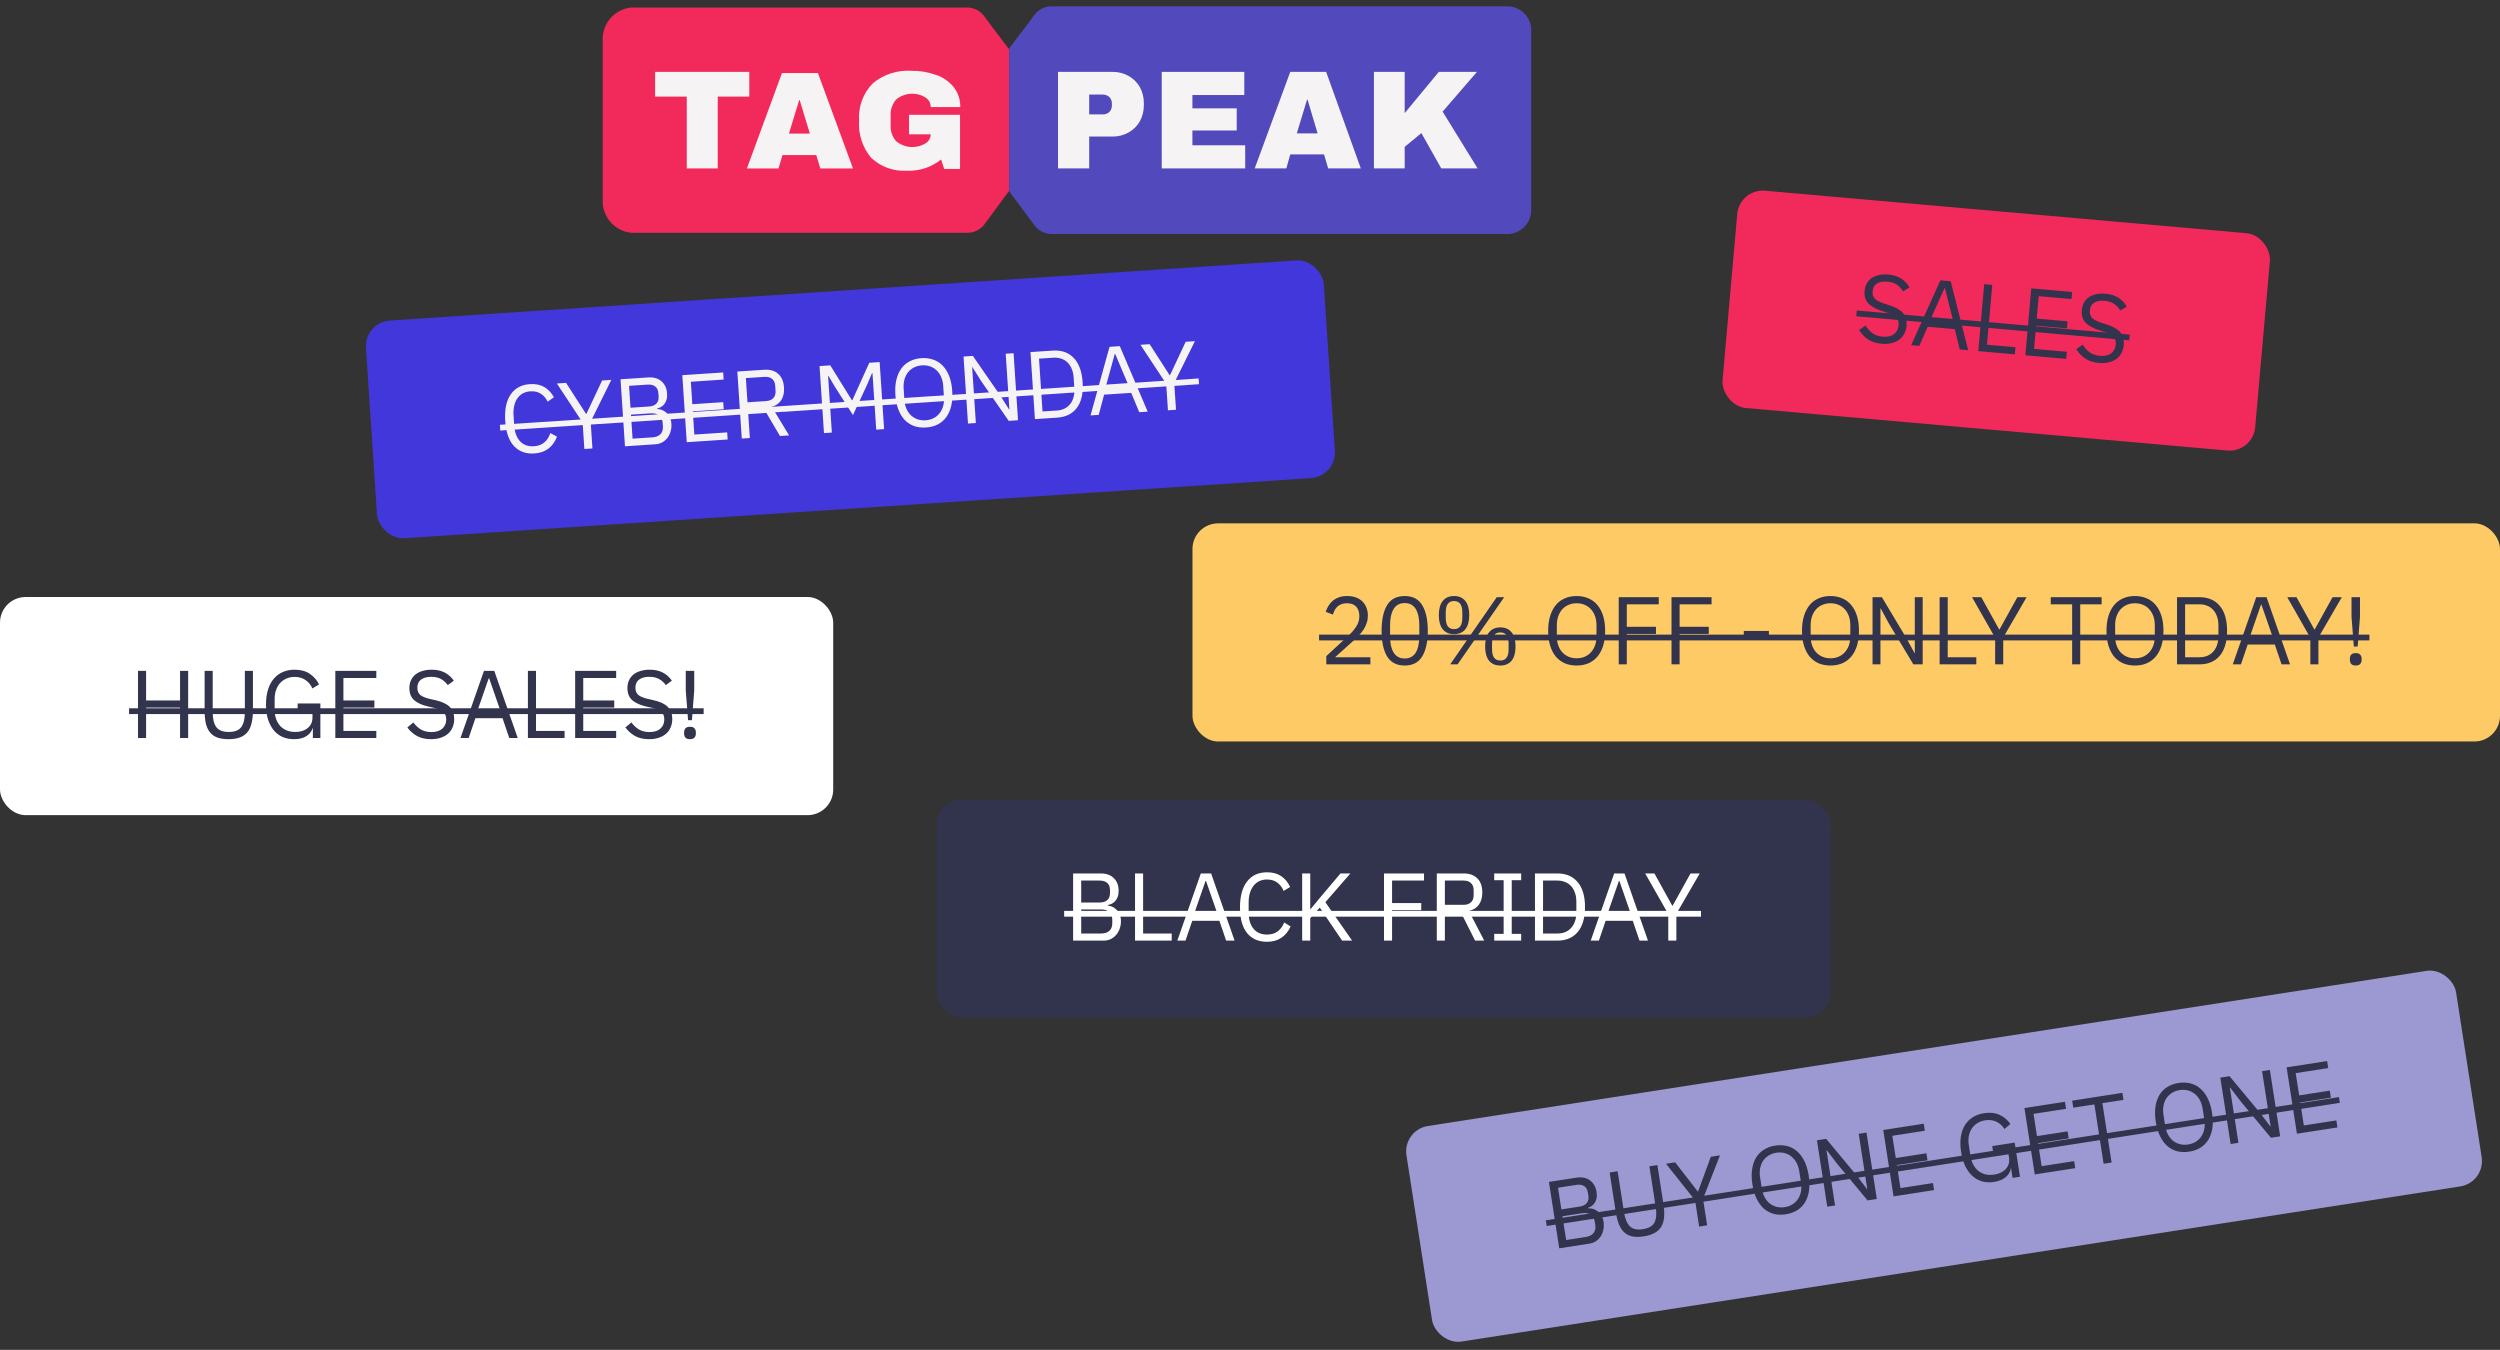 <svg width="313" height="169" viewBox="0 0 313 169" fill="none" xmlns="http://www.w3.org/2000/svg">
<rect x="0" y="0" width="313" height="169" fill="#333333" stroke="none"/>
<rect x="217.784" y="23.595" width="66.945" height="27.313" rx="3.213" transform="rotate(5.045 217.784 23.595)" fill="#F2295B"/>
<path d="M235.598 43.038C234.918 42.978 234.349 42.799 233.892 42.5C233.435 42.194 233.059 41.798 232.763 41.312L233.562 40.753C233.824 41.172 234.125 41.501 234.467 41.74C234.809 41.972 235.225 42.11 235.713 42.153C236.313 42.206 236.782 42.102 237.119 41.842C237.465 41.582 237.659 41.212 237.701 40.732C237.736 40.331 237.644 40.013 237.423 39.776C237.202 39.538 236.821 39.331 236.28 39.155L235.609 38.938C234.857 38.694 234.292 38.378 233.915 37.99C233.547 37.595 233.391 37.073 233.448 36.425C233.481 36.057 233.578 35.735 233.739 35.459C233.901 35.182 234.11 34.959 234.367 34.788C234.632 34.618 234.937 34.5 235.281 34.433C235.635 34.36 236.015 34.341 236.423 34.377C237.056 34.433 237.585 34.596 238.013 34.868C238.449 35.14 238.803 35.514 239.075 35.99L238.27 36.475C238.067 36.135 237.809 35.858 237.497 35.645C237.185 35.432 236.785 35.304 236.297 35.261C235.761 35.214 235.326 35.292 234.994 35.497C234.67 35.694 234.488 36.021 234.448 36.477C234.412 36.877 234.514 37.192 234.751 37.423C234.998 37.646 235.38 37.841 235.897 38.008L236.568 38.224C237.376 38.481 237.947 38.814 238.282 39.222C238.617 39.631 238.757 40.147 238.702 40.772C238.668 41.156 238.569 41.498 238.405 41.798C238.25 42.099 238.038 42.346 237.771 42.54C237.504 42.734 237.185 42.876 236.814 42.964C236.452 43.053 236.046 43.078 235.598 43.038ZM245.358 43.754L244.736 41.208L241.351 40.909L240.293 43.307L239.273 43.217L242.941 35.097L244.225 35.211L246.415 43.848L245.358 43.754ZM243.507 36.091L243.447 36.086L241.67 40.042L244.563 40.297L243.507 36.091ZM247.682 43.96L248.422 35.581L249.43 35.67L248.769 43.16L252.334 43.475L252.256 44.363L247.682 43.96ZM253.576 44.48L254.315 36.102L259.429 36.553L259.35 37.441L255.245 37.079L254.997 39.888L258.862 40.229L258.784 41.117L254.919 40.776L254.662 43.681L258.767 44.043L258.689 44.931L253.576 44.48ZM262.794 45.439C262.113 45.379 261.545 45.2 261.087 44.901C260.63 44.595 260.254 44.198 259.958 43.713L260.757 43.154C261.019 43.572 261.32 43.901 261.662 44.141C262.005 44.373 262.42 44.511 262.908 44.554C263.508 44.607 263.977 44.503 264.315 44.242C264.66 43.983 264.854 43.613 264.896 43.133C264.932 42.732 264.839 42.414 264.618 42.176C264.397 41.939 264.016 41.732 263.475 41.555L262.805 41.339C262.052 41.095 261.487 40.779 261.11 40.391C260.742 39.996 260.586 39.474 260.644 38.826C260.676 38.458 260.773 38.135 260.934 37.859C261.096 37.583 261.305 37.36 261.562 37.189C261.827 37.019 262.132 36.901 262.477 36.834C262.83 36.761 263.211 36.742 263.619 36.778C264.251 36.834 264.781 36.997 265.208 37.269C265.644 37.541 265.998 37.915 266.271 38.391L265.466 38.876C265.262 38.536 265.004 38.259 264.692 38.046C264.38 37.833 263.98 37.705 263.492 37.662C262.956 37.614 262.522 37.693 262.189 37.898C261.865 38.095 261.683 38.421 261.643 38.877C261.608 39.278 261.709 39.593 261.947 39.824C262.193 40.047 262.575 40.242 263.092 40.409L263.763 40.625C264.571 40.882 265.142 41.215 265.477 41.623C265.812 42.032 265.952 42.548 265.897 43.172C265.863 43.556 265.764 43.899 265.601 44.199C265.445 44.499 265.234 44.747 264.967 44.941C264.699 45.135 264.38 45.276 264.01 45.365C263.647 45.454 263.242 45.478 262.794 45.439Z" fill="#32334C"/>
<path d="M232.469 38.879L266.639 41.895L266.575 42.615L232.406 39.599L232.469 38.879Z" fill="#32334C"/>
<rect x="117.235" y="100.11" width="111.996" height="27.313" rx="3.213" fill="#32334C"/>
<path d="M134.354 109.355H137.812C138.511 109.355 139.057 109.552 139.451 109.946C139.853 110.339 140.054 110.866 140.054 111.524C140.054 111.838 140.009 112.103 139.921 112.32C139.833 112.536 139.72 112.717 139.584 112.862C139.447 112.998 139.298 113.103 139.138 113.175C138.977 113.239 138.829 113.284 138.692 113.308V113.38C138.845 113.388 139.013 113.428 139.198 113.5C139.391 113.573 139.572 113.689 139.74 113.85C139.909 114.003 140.05 114.203 140.162 114.452C140.283 114.693 140.343 114.987 140.343 115.332C140.343 115.677 140.287 115.999 140.174 116.296C140.07 116.593 139.921 116.85 139.728 117.067C139.535 117.284 139.307 117.457 139.041 117.585C138.776 117.706 138.487 117.766 138.174 117.766H134.354V109.355ZM135.366 116.874H137.861C138.294 116.874 138.636 116.766 138.885 116.549C139.134 116.324 139.258 115.999 139.258 115.573V115.163C139.258 114.738 139.134 114.416 138.885 114.199C138.636 113.974 138.294 113.862 137.861 113.862H135.366V116.874ZM135.366 112.994H137.692C138.094 112.994 138.407 112.894 138.632 112.693C138.857 112.492 138.969 112.203 138.969 111.825V111.416C138.969 111.038 138.857 110.749 138.632 110.548C138.407 110.347 138.094 110.247 137.692 110.247H135.366V112.994ZM142.106 117.766V109.355H143.118V116.874H146.697V117.766H142.106ZM153.512 117.766L152.668 115.284H149.27L148.427 117.766H147.402L150.342 109.355H151.632L154.572 117.766H153.512ZM150.993 110.295H150.933L149.511 114.392H152.415L150.993 110.295ZM158.633 117.911C157.564 117.911 156.733 117.549 156.138 116.826C155.544 116.095 155.247 115.023 155.247 113.609C155.247 112.195 155.544 111.111 156.138 110.355C156.733 109.592 157.564 109.211 158.633 109.211C159.339 109.211 159.93 109.371 160.404 109.693C160.886 110.014 161.259 110.468 161.525 111.054L160.705 111.548C160.536 111.115 160.279 110.769 159.934 110.512C159.589 110.247 159.155 110.114 158.633 110.114C158.271 110.114 157.946 110.183 157.657 110.319C157.375 110.456 157.134 110.653 156.934 110.91C156.741 111.159 156.592 111.46 156.488 111.813C156.383 112.159 156.331 112.548 156.331 112.982V114.235C156.331 115.103 156.532 115.782 156.934 116.272C157.335 116.762 157.902 117.007 158.633 117.007C159.171 117.007 159.621 116.87 159.982 116.597C160.344 116.316 160.609 115.947 160.777 115.489L161.585 115.995C161.32 116.589 160.938 117.059 160.44 117.405C159.942 117.742 159.339 117.911 158.633 117.911ZM165.237 113.633L164.044 114.958V117.766H163.032V109.355H164.044V113.826H164.08L165.285 112.368L167.828 109.355H169.069L165.936 112.958L169.286 117.766H168.033L165.237 113.633ZM173.276 117.766V109.355H178.289V110.247H174.288V113.067H177.939V113.958H174.288V117.766H173.276ZM180.898 117.766H179.886V109.355H183.236C183.975 109.355 184.55 109.56 184.959 109.97C185.377 110.38 185.586 110.97 185.586 111.741C185.586 112.36 185.441 112.87 185.152 113.271C184.871 113.665 184.453 113.926 183.899 114.055L185.827 117.766H184.682L182.863 114.151H180.898V117.766ZM183.236 113.284C183.638 113.284 183.947 113.179 184.164 112.97C184.389 112.761 184.501 112.464 184.501 112.079V111.452C184.501 111.066 184.389 110.769 184.164 110.56C183.947 110.351 183.638 110.247 183.236 110.247H180.898V113.284H183.236ZM187.076 117.766V116.923H188.257V110.199H187.076V109.355H190.45V110.199H189.269V116.923H190.45V117.766H187.076ZM192.178 109.355H194.997C195.52 109.355 195.993 109.444 196.419 109.62C196.845 109.797 197.206 110.062 197.504 110.416C197.809 110.761 198.042 111.199 198.203 111.729C198.363 112.251 198.444 112.862 198.444 113.561C198.444 114.26 198.363 114.874 198.203 115.404C198.042 115.926 197.809 116.364 197.504 116.718C197.206 117.063 196.845 117.324 196.419 117.501C195.993 117.678 195.52 117.766 194.997 117.766H192.178V109.355ZM194.997 116.874C195.343 116.874 195.66 116.818 195.949 116.706C196.238 116.585 196.488 116.413 196.696 116.188C196.905 115.963 197.066 115.69 197.178 115.368C197.299 115.039 197.359 114.665 197.359 114.248V112.874C197.359 112.456 197.299 112.087 197.178 111.765C197.066 111.436 196.905 111.159 196.696 110.934C196.488 110.709 196.238 110.54 195.949 110.428C195.66 110.307 195.343 110.247 194.997 110.247H193.19V116.874H194.997ZM205.266 117.766L204.423 115.284H201.024L200.181 117.766H199.157L202.097 109.355H203.386L206.326 117.766H205.266ZM202.748 110.295H202.687L201.265 114.392H204.17L202.748 110.295ZM208.868 117.766V114.44L205.976 109.355H207.133L209.374 113.404H209.41L211.652 109.355H212.809L209.88 114.404V117.766H208.868Z" fill="white"/>
<path d="M133.233 114.043H212.965V114.766H133.233V114.043Z" fill="white"/>
<g clip-path="url(#clip0_2926_1647)">
<rect x="175.596" y="141.468" width="132.986" height="27.313" rx="3.213" transform="rotate(-8.829 175.596 141.468)" fill="#9C98D1"/>
<path d="M193.926 147.977L197.344 147.446C198.034 147.339 198.604 147.45 199.054 147.778C199.511 148.106 199.79 148.595 199.891 149.246C199.939 149.555 199.936 149.824 199.882 150.052C199.828 150.28 199.745 150.476 199.632 150.639C199.518 150.795 199.387 150.921 199.24 151.018C199.091 151.106 198.951 151.172 198.819 151.217L198.831 151.288C198.983 151.273 199.155 151.287 199.349 151.33C199.551 151.372 199.747 151.459 199.939 151.592C200.129 151.717 200.298 151.894 200.448 152.122C200.604 152.342 200.708 152.623 200.761 152.964C200.814 153.305 200.808 153.631 200.743 153.942C200.685 154.252 200.578 154.529 200.421 154.773C200.263 155.017 200.064 155.223 199.821 155.39C199.578 155.55 199.301 155.654 198.992 155.702L195.217 156.288L193.926 147.977ZM196.081 155.252L198.545 154.869C198.974 154.802 199.295 154.643 199.507 154.39C199.719 154.13 199.792 153.789 199.727 153.369L199.664 152.964C199.599 152.543 199.426 152.245 199.147 152.068C198.866 151.884 198.512 151.826 198.083 151.892L195.618 152.275L196.081 155.252ZM195.485 151.418L197.783 151.061C198.18 150.999 198.474 150.852 198.666 150.619C198.857 150.386 198.924 150.083 198.866 149.71L198.803 149.305C198.745 148.932 198.589 148.663 198.336 148.499C198.083 148.335 197.758 148.284 197.361 148.346L195.063 148.703L195.485 151.418ZM202.527 146.641L203.326 151.785C203.449 152.579 203.69 153.159 204.048 153.527C204.404 153.886 204.952 154.008 205.69 153.893C206.428 153.779 206.913 153.496 207.144 153.046C207.373 152.587 207.426 151.961 207.303 151.167L206.504 146.024L207.504 145.868L208.266 150.774C208.36 151.377 208.386 151.91 208.344 152.372C208.309 152.832 208.196 153.228 208.004 153.558C207.811 153.889 207.531 154.156 207.165 154.359C206.806 154.562 206.349 154.706 205.793 154.792C205.237 154.878 204.758 154.88 204.355 154.796C203.959 154.711 203.624 154.54 203.348 154.282C203.072 154.024 202.848 153.68 202.676 153.252C202.512 152.822 202.383 152.306 202.289 151.702L201.527 146.797L202.527 146.641ZM212.733 153.568L212.223 150.281L208.585 145.7L209.728 145.523L212.564 149.18L212.6 149.174L214.193 144.829L215.336 144.652L213.217 150.09L213.733 153.412L212.733 153.568ZM223.592 152.027C223.052 152.111 222.55 152.096 222.085 151.981C221.627 151.857 221.215 151.64 220.85 151.331C220.492 151.013 220.188 150.601 219.939 150.095C219.688 149.581 219.508 148.975 219.4 148.276C219.291 147.578 219.279 146.95 219.363 146.392C219.447 145.834 219.612 145.349 219.857 144.937C220.11 144.524 220.436 144.193 220.837 143.944C221.244 143.685 221.717 143.514 222.257 143.43C222.789 143.348 223.288 143.368 223.754 143.49C224.219 143.605 224.63 143.822 224.989 144.14C225.355 144.457 225.663 144.869 225.912 145.375C226.162 145.881 226.34 146.483 226.449 147.181C226.557 147.88 226.57 148.512 226.487 149.078C226.403 149.635 226.235 150.121 225.982 150.534C225.736 150.938 225.409 151.269 225.002 151.528C224.594 151.778 224.124 151.945 223.592 152.027ZM223.453 151.134C223.811 151.079 224.13 150.964 224.412 150.79C224.694 150.616 224.924 150.394 225.101 150.122C225.286 149.85 225.413 149.537 225.48 149.185C225.547 148.834 225.549 148.451 225.485 148.038L225.27 146.657C225.206 146.244 225.088 145.881 224.918 145.566C224.747 145.251 224.532 144.992 224.272 144.788C224.021 144.583 223.735 144.441 223.413 144.36C223.092 144.28 222.753 144.268 222.396 144.323C222.038 144.379 221.719 144.494 221.437 144.667C221.155 144.841 220.921 145.065 220.736 145.337C220.559 145.609 220.436 145.92 220.369 146.272C220.302 146.624 220.3 147.006 220.364 147.419L220.579 148.8C220.643 149.213 220.76 149.577 220.931 149.892C221.102 150.207 221.313 150.467 221.565 150.672C221.824 150.875 222.114 151.017 222.436 151.097C222.757 151.177 223.096 151.19 223.453 151.134ZM229.998 145.691L228.711 144.001L228.675 144.006L229.75 150.925L228.773 151.076L227.483 142.765L228.638 142.586L232.462 147.186L233.749 148.877L233.784 148.871L232.71 141.953L233.686 141.801L234.977 150.113L233.822 150.292L229.998 145.691ZM237.073 149.787L235.782 141.476L240.855 140.688L240.991 141.569L236.919 142.202L237.352 144.988L241.186 144.392L241.323 145.273L237.489 145.869L237.936 148.751L242.009 148.118L242.146 148.999L237.073 149.787ZM251.784 146.258L251.749 146.264C251.706 146.669 251.502 147.034 251.138 147.358C250.781 147.674 250.284 147.881 249.649 147.98C249.141 148.059 248.659 148.04 248.202 147.924C247.752 147.799 247.348 147.581 246.991 147.271C246.632 146.953 246.325 146.541 246.067 146.036C245.817 145.523 245.637 144.916 245.529 144.218C245.421 143.527 245.41 142.903 245.494 142.345C245.577 141.78 245.745 141.294 245.999 140.889C246.252 140.476 246.582 140.14 246.989 139.881C247.396 139.623 247.866 139.453 248.397 139.37C249.144 139.254 249.793 139.324 250.345 139.58C250.896 139.835 251.35 140.216 251.705 140.722L250.961 141.35C250.701 140.935 250.361 140.63 249.941 140.435C249.528 140.239 249.06 140.182 248.536 140.263C248.171 140.32 247.848 140.439 247.567 140.621C247.285 140.795 247.052 141.018 246.867 141.291C246.689 141.562 246.567 141.874 246.5 142.226C246.432 142.577 246.431 142.96 246.495 143.373L246.704 144.718C246.768 145.131 246.886 145.499 247.058 145.822C247.229 146.136 247.44 146.396 247.691 146.601C247.951 146.805 248.25 146.949 248.588 147.035C248.925 147.113 249.292 147.121 249.689 147.059C249.975 147.015 250.239 146.937 250.482 146.826C250.732 146.706 250.94 146.556 251.107 146.375C251.282 146.194 251.408 145.983 251.485 145.744C251.56 145.496 251.574 145.218 251.526 144.908L251.398 144.087L249.565 144.371L249.428 143.49L252.238 143.054L252.902 147.328L251.973 147.473L251.784 146.258ZM254.751 147.041L253.46 138.73L258.533 137.942L258.669 138.823L254.597 139.456L255.03 142.242L258.864 141.646L259.001 142.528L255.167 143.123L255.614 146.005L259.687 145.372L259.823 146.253L254.751 147.041ZM263.218 138.117L264.372 145.547L263.372 145.702L262.218 138.272L259.574 138.683L259.438 137.801L265.725 136.825L265.861 137.706L263.218 138.117ZM274.094 144.183C273.554 144.267 273.052 144.251 272.587 144.137C272.128 144.013 271.717 143.796 271.352 143.487C270.993 143.169 270.689 142.757 270.44 142.251C270.19 141.737 270.01 141.131 269.902 140.432C269.793 139.733 269.781 139.105 269.865 138.548C269.949 137.99 270.114 137.505 270.359 137.093C270.611 136.68 270.938 136.348 271.338 136.099C271.745 135.841 272.219 135.67 272.758 135.586C273.29 135.503 273.789 135.524 274.256 135.646C274.72 135.761 275.132 135.977 275.49 136.296C275.857 136.613 276.165 137.024 276.414 137.53C276.663 138.036 276.842 138.639 276.951 139.337C277.059 140.036 277.072 140.668 276.989 141.233C276.905 141.791 276.737 142.277 276.484 142.69C276.238 143.094 275.911 143.425 275.504 143.684C275.096 143.934 274.626 144.1 274.094 144.183ZM273.955 143.29C274.312 143.235 274.632 143.12 274.914 142.946C275.196 142.772 275.425 142.549 275.603 142.278C275.788 142.005 275.914 141.693 275.982 141.341C276.049 140.989 276.05 140.607 275.986 140.194L275.772 138.813C275.708 138.4 275.59 138.036 275.419 137.721C275.248 137.407 275.033 137.147 274.774 136.944C274.523 136.739 274.236 136.596 273.915 136.516C273.594 136.436 273.254 136.424 272.897 136.479C272.54 136.535 272.22 136.649 271.938 136.823C271.657 136.997 271.423 137.22 271.238 137.493C271.06 137.764 270.938 138.076 270.871 138.428C270.803 138.78 270.802 139.162 270.866 139.575L271.081 140.956C271.145 141.369 271.262 141.733 271.433 142.048C271.604 142.363 271.815 142.622 272.066 142.827C272.326 143.031 272.616 143.173 272.937 143.253C273.259 143.333 273.598 143.345 273.955 143.29ZM280.5 137.847L279.213 136.157L279.177 136.162L280.252 143.08L279.275 143.232L277.984 134.921L279.139 134.741L282.963 139.342L284.25 141.032L284.286 141.027L283.211 134.109L284.188 133.957L285.479 142.268L284.324 142.448L280.5 137.847ZM287.575 141.943L286.284 133.632L291.356 132.844L291.493 133.725L287.421 134.357L287.854 137.144L291.688 136.548L291.825 137.429L287.991 138.025L288.438 140.906L292.51 140.274L292.647 141.155L287.575 141.943Z" fill="#32334C"/>
<path d="M193.538 152.781L292.838 137.357L292.949 138.072L193.649 153.496L193.538 152.781Z" fill="#32334C"/>
</g>
<rect y="74.745" width="104.317" height="27.313" rx="3.213" fill="white"/>
<path d="M22.545 88.593H18.291V92.401H17.279V83.99H18.291V87.702H22.545V83.99H23.557V92.401H22.545V88.593ZM26.63 83.99V89.196C26.63 89.999 26.779 90.61 27.076 91.027C27.373 91.437 27.895 91.642 28.643 91.642C29.39 91.642 29.912 91.437 30.209 91.027C30.506 90.61 30.655 89.999 30.655 89.196V83.99H31.667V88.955C31.667 89.565 31.611 90.096 31.498 90.545C31.394 90.995 31.221 91.369 30.98 91.666C30.739 91.963 30.422 92.184 30.028 92.329C29.643 92.473 29.169 92.546 28.606 92.546C28.044 92.546 27.57 92.473 27.184 92.329C26.807 92.184 26.502 91.963 26.269 91.666C26.036 91.369 25.867 90.995 25.763 90.545C25.666 90.096 25.618 89.565 25.618 88.955V83.99H26.63ZM39.171 91.172H39.135C39.03 91.566 38.773 91.895 38.364 92.16C37.962 92.417 37.44 92.546 36.797 92.546C36.283 92.546 35.809 92.453 35.375 92.269C34.95 92.076 34.584 91.799 34.279 91.437C33.974 91.068 33.733 90.614 33.556 90.076C33.387 89.529 33.303 88.903 33.303 88.196C33.303 87.497 33.387 86.878 33.556 86.34C33.724 85.794 33.965 85.34 34.279 84.978C34.592 84.609 34.97 84.328 35.411 84.135C35.853 83.942 36.343 83.846 36.882 83.846C37.637 83.846 38.267 84.014 38.773 84.352C39.279 84.689 39.669 85.135 39.942 85.689L39.111 86.195C38.918 85.746 38.629 85.392 38.243 85.135C37.866 84.878 37.412 84.749 36.882 84.749C36.512 84.749 36.175 84.818 35.869 84.954C35.564 85.083 35.299 85.268 35.074 85.509C34.857 85.75 34.688 86.039 34.568 86.376C34.447 86.714 34.387 87.091 34.387 87.509V88.871C34.387 89.288 34.447 89.67 34.568 90.015C34.688 90.353 34.857 90.642 35.074 90.883C35.299 91.124 35.572 91.313 35.893 91.449C36.215 91.578 36.576 91.642 36.978 91.642C37.267 91.642 37.54 91.606 37.797 91.534C38.062 91.453 38.291 91.337 38.484 91.184C38.685 91.031 38.842 90.843 38.954 90.618C39.067 90.385 39.123 90.112 39.123 89.798V88.967H37.267V88.075H40.111V92.401H39.171V91.172ZM41.982 92.401V83.99H47.116V84.882H42.995V87.702H46.875V88.593H42.995V91.509H47.116V92.401H41.982ZM53.976 92.546C53.293 92.546 52.711 92.417 52.229 92.16C51.747 91.895 51.337 91.534 51 91.076L51.747 90.449C52.044 90.843 52.373 91.144 52.735 91.353C53.096 91.554 53.522 91.654 54.012 91.654C54.615 91.654 55.073 91.509 55.386 91.22C55.707 90.931 55.868 90.545 55.868 90.063C55.868 89.662 55.748 89.353 55.507 89.136C55.266 88.919 54.868 88.746 54.313 88.617L53.627 88.461C52.855 88.284 52.265 88.019 51.855 87.665C51.454 87.304 51.253 86.798 51.253 86.147C51.253 85.778 51.321 85.448 51.458 85.159C51.594 84.87 51.783 84.629 52.024 84.436C52.273 84.243 52.566 84.099 52.904 84.002C53.249 83.898 53.627 83.846 54.036 83.846C54.671 83.846 55.213 83.962 55.663 84.195C56.121 84.428 56.507 84.769 56.82 85.219L56.061 85.774C55.828 85.452 55.547 85.199 55.217 85.014C54.888 84.83 54.478 84.737 53.988 84.737C53.45 84.737 53.024 84.854 52.711 85.087C52.406 85.312 52.253 85.653 52.253 86.111C52.253 86.513 52.382 86.818 52.639 87.027C52.904 87.228 53.301 87.388 53.831 87.509L54.518 87.665C55.346 87.85 55.944 88.131 56.314 88.509C56.683 88.887 56.868 89.389 56.868 90.015C56.868 90.401 56.8 90.75 56.663 91.064C56.535 91.377 56.346 91.642 56.097 91.859C55.848 92.076 55.543 92.245 55.181 92.365C54.828 92.486 54.426 92.546 53.976 92.546ZM63.761 92.401L62.918 89.919H59.52L58.676 92.401H57.652L60.592 83.99H61.882L64.822 92.401H63.761ZM61.243 84.93H61.183L59.761 89.027H62.665L61.243 84.93ZM66.094 92.401V83.99H67.107V91.509H70.686V92.401H66.094ZM72.011 92.401V83.99H77.144V84.882H73.023V87.702H76.903V88.593H73.023V91.509H77.144V92.401H72.011ZM81.277 92.546C80.594 92.546 80.012 92.417 79.53 92.16C79.048 91.895 78.638 91.534 78.301 91.076L79.048 90.449C79.345 90.843 79.675 91.144 80.036 91.353C80.398 91.554 80.823 91.654 81.313 91.654C81.916 91.654 82.374 91.509 82.687 91.22C83.008 90.931 83.169 90.545 83.169 90.063C83.169 89.662 83.049 89.353 82.808 89.136C82.567 88.919 82.169 88.746 81.615 88.617L80.928 88.461C80.157 88.284 79.566 88.019 79.156 87.665C78.755 87.304 78.554 86.798 78.554 86.147C78.554 85.778 78.622 85.448 78.759 85.159C78.895 84.87 79.084 84.629 79.325 84.436C79.574 84.243 79.867 84.099 80.205 84.002C80.55 83.898 80.928 83.846 81.338 83.846C81.972 83.846 82.514 83.962 82.964 84.195C83.422 84.428 83.808 84.769 84.121 85.219L83.362 85.774C83.129 85.452 82.848 85.199 82.518 85.014C82.189 84.83 81.779 84.737 81.289 84.737C80.751 84.737 80.325 84.854 80.012 85.087C79.707 85.312 79.554 85.653 79.554 86.111C79.554 86.513 79.683 86.818 79.94 87.027C80.205 87.228 80.602 87.388 81.133 87.509L81.82 87.665C82.647 87.85 83.245 88.131 83.615 88.509C83.984 88.887 84.169 89.389 84.169 90.015C84.169 90.401 84.101 90.75 83.964 91.064C83.836 91.377 83.647 91.642 83.398 91.859C83.149 92.076 82.844 92.245 82.482 92.365C82.129 92.486 81.727 92.546 81.277 92.546ZM86.146 90.172L85.857 86.436V83.99H86.917V86.436L86.628 90.172H86.146ZM86.387 92.546C86.13 92.546 85.941 92.481 85.821 92.353C85.708 92.224 85.652 92.056 85.652 91.847V91.69C85.652 91.481 85.708 91.313 85.821 91.184C85.941 91.055 86.13 90.991 86.387 90.991C86.644 90.991 86.829 91.055 86.941 91.184C87.062 91.313 87.122 91.481 87.122 91.69V91.847C87.122 92.056 87.062 92.224 86.941 92.353C86.829 92.481 86.644 92.546 86.387 92.546Z" fill="#32334C"/>
<path d="M16.159 88.678H88.098V89.401H16.159V88.678Z" fill="#32334C"/>
<rect x="45.605" y="40.346" width="120.187" height="27.313" rx="3.213" transform="rotate(-3.794 45.605 40.346)" fill="#4237DA"/>
<path d="M66.917 56.773C65.851 56.844 64.998 56.538 64.357 55.856C63.715 55.166 63.348 54.116 63.254 52.705C63.16 51.294 63.385 50.192 63.928 49.4C64.471 48.599 65.275 48.163 66.342 48.092C67.047 48.045 67.647 48.167 68.141 48.456C68.643 48.745 69.046 49.173 69.349 49.74L68.564 50.288C68.367 49.866 68.088 49.538 67.726 49.305C67.364 49.063 66.922 48.959 66.401 48.994C66.041 49.018 65.721 49.108 65.441 49.263C65.17 49.418 64.942 49.63 64.759 49.9C64.583 50.161 64.454 50.472 64.374 50.831C64.292 51.183 64.266 51.575 64.295 52.008L64.378 53.258C64.435 54.124 64.68 54.788 65.114 55.25C65.547 55.713 66.128 55.92 66.858 55.871C67.395 55.836 67.835 55.67 68.177 55.373C68.519 55.069 68.759 54.683 68.897 54.215L69.736 54.666C69.511 55.277 69.162 55.771 68.687 56.149C68.213 56.518 67.623 56.726 66.917 56.773ZM73.163 56.214L72.942 52.896L69.72 48.013L70.875 47.937L73.379 51.828L73.415 51.826L75.383 47.637L76.538 47.561L73.95 52.792L74.172 56.147L73.163 56.214ZM77.689 47.484L81.14 47.256C81.837 47.209 82.395 47.37 82.814 47.736C83.241 48.102 83.476 48.614 83.52 49.272C83.541 49.584 83.514 49.852 83.44 50.074C83.366 50.296 83.266 50.484 83.139 50.637C83.012 50.783 82.871 50.897 82.715 50.979C82.559 51.054 82.414 51.108 82.279 51.141L82.284 51.213C82.437 51.211 82.608 51.24 82.797 51.3C82.994 51.359 83.182 51.464 83.361 51.613C83.54 51.754 83.693 51.945 83.822 52.186C83.958 52.419 84.037 52.707 84.06 53.052C84.083 53.397 84.048 53.721 83.956 54.025C83.871 54.328 83.74 54.595 83.562 54.824C83.384 55.053 83.167 55.241 82.911 55.386C82.654 55.524 82.37 55.603 82.057 55.624L78.246 55.877L77.689 47.484ZM79.197 54.92L81.686 54.755C82.118 54.726 82.452 54.596 82.686 54.363C82.92 54.122 83.022 53.789 82.994 53.364L82.967 52.955C82.939 52.531 82.793 52.218 82.531 52.018C82.267 51.81 81.919 51.721 81.486 51.749L78.997 51.914L79.197 54.92ZM78.94 51.049L81.26 50.895C81.661 50.868 81.967 50.747 82.178 50.532C82.39 50.317 82.483 50.021 82.458 49.644L82.43 49.235C82.406 48.858 82.274 48.577 82.037 48.392C81.799 48.206 81.48 48.127 81.079 48.153L78.758 48.307L78.94 51.049ZM85.981 55.364L85.424 46.971L90.546 46.632L90.605 47.522L86.493 47.794L86.68 50.608L90.551 50.351L90.61 51.241L86.739 51.498L86.932 54.407L91.044 54.135L91.103 55.024L85.981 55.364ZM93.88 54.84L92.87 54.907L92.314 46.515L95.656 46.293C96.394 46.244 96.98 46.41 97.416 46.792C97.86 47.173 98.108 47.748 98.159 48.518C98.2 49.135 98.089 49.654 97.827 50.074C97.573 50.485 97.173 50.773 96.629 50.938L98.798 54.514L97.656 54.59L95.601 51.103L93.641 51.233L93.88 54.84ZM95.916 50.213C96.317 50.186 96.619 50.061 96.821 49.839C97.032 49.615 97.124 49.311 97.099 48.926L97.058 48.301C97.032 47.916 96.9 47.627 96.662 47.434C96.432 47.24 96.116 47.156 95.715 47.183L93.383 47.337L93.584 50.367L95.916 50.213ZM109.234 46.721L109.174 46.725L108.558 48.179L106.792 51.967L104.542 48.445L103.739 47.085L103.679 47.089L104.148 54.159L103.162 54.224L102.606 45.832L103.952 45.743L106.657 50.104L106.717 50.1L108.834 45.419L110.132 45.333L110.689 53.725L109.703 53.791L109.234 46.721ZM115.947 53.521C115.402 53.558 114.903 53.498 114.45 53.343C114.004 53.179 113.613 52.928 113.277 52.587C112.948 52.239 112.681 51.802 112.477 51.276C112.273 50.742 112.147 50.122 112.1 49.417C112.053 48.712 112.096 48.085 112.229 47.537C112.362 46.988 112.568 46.52 112.848 46.131C113.136 45.741 113.491 45.44 113.912 45.227C114.34 45.005 114.826 44.877 115.371 44.84C115.908 44.805 116.404 44.869 116.857 45.032C117.31 45.187 117.701 45.439 118.03 45.787C118.368 46.135 118.638 46.572 118.842 47.098C119.046 47.624 119.171 48.239 119.218 48.945C119.265 49.65 119.222 50.281 119.09 50.837C118.957 51.386 118.747 51.854 118.459 52.244C118.178 52.625 117.824 52.926 117.396 53.148C116.967 53.361 116.484 53.486 115.947 53.521ZM115.887 52.62C116.248 52.596 116.576 52.51 116.872 52.361C117.168 52.213 117.417 52.011 117.617 51.756C117.826 51.501 117.979 51.201 118.077 50.856C118.175 50.512 118.21 50.131 118.182 49.714L118.09 48.319C118.062 47.903 117.977 47.53 117.834 47.201C117.692 46.872 117.5 46.595 117.26 46.37C117.028 46.144 116.755 45.976 116.442 45.868C116.129 45.76 115.792 45.718 115.431 45.742C115.07 45.766 114.742 45.852 114.446 46.001C114.15 46.149 113.897 46.351 113.689 46.606C113.489 46.861 113.339 47.161 113.241 47.506C113.144 47.85 113.108 48.231 113.136 48.648L113.229 50.043C113.256 50.459 113.341 50.832 113.484 51.161C113.626 51.489 113.814 51.767 114.046 51.993C114.287 52.219 114.563 52.385 114.876 52.493C115.19 52.602 115.526 52.644 115.887 52.62ZM122.884 47.772L121.75 45.975L121.714 45.978L122.178 52.963L121.192 53.029L120.635 44.636L121.801 44.559L125.207 49.478L126.341 51.274L126.377 51.272L125.914 44.286L126.899 44.221L127.456 52.613L126.29 52.691L122.884 47.772ZM129.016 44.08L131.829 43.894C132.35 43.859 132.829 43.916 133.266 44.064C133.702 44.212 134.081 44.453 134.401 44.786C134.728 45.111 134.989 45.532 135.185 46.05C135.38 46.561 135.5 47.165 135.546 47.862C135.593 48.559 135.553 49.178 135.428 49.718C135.302 50.249 135.099 50.701 134.818 51.074C134.544 51.439 134.2 51.723 133.787 51.928C133.374 52.132 132.907 52.252 132.386 52.286L129.573 52.473L129.016 44.08ZM132.327 51.397C132.672 51.374 132.985 51.297 133.266 51.165C133.546 51.026 133.783 50.837 133.977 50.599C134.17 50.36 134.313 50.077 134.404 49.749C134.502 49.413 134.537 49.036 134.51 48.619L134.419 47.248C134.391 46.832 134.307 46.467 134.165 46.154C134.031 45.833 133.853 45.567 133.629 45.356C133.406 45.146 133.146 44.994 132.85 44.901C132.554 44.8 132.233 44.761 131.888 44.784L130.085 44.903L130.524 51.516L132.327 51.397ZM142.632 51.607L141.626 49.186L138.236 49.41L137.558 51.943L136.536 52.011L138.913 43.424L140.2 43.339L143.69 51.536L142.632 51.607ZM139.625 44.319L139.565 44.323L138.417 48.505L141.315 48.313L139.625 44.319ZM146.227 51.368L146.006 48.05L142.784 43.167L143.939 43.091L146.443 46.982L146.479 46.98L148.447 42.792L149.602 42.715L147.014 47.947L147.237 51.301L146.227 51.368Z" fill="#F6F3F4"/>
<path d="M62.585 53.184L150.068 47.382L150.116 48.103L62.633 53.905L62.585 53.184Z" fill="#F6F3F4"/>
<rect x="149.298" y="65.522" width="163.702" height="27.313" rx="3.213" fill="#FDCA65"/>
<path d="M171.571 83.178H166.052V82.142L168.8 79.612C169.193 79.25 169.523 78.869 169.788 78.467C170.053 78.057 170.185 77.647 170.185 77.238V77.093C170.185 76.627 170.057 76.25 169.8 75.961C169.543 75.671 169.153 75.527 168.631 75.527C168.374 75.527 168.149 75.563 167.956 75.635C167.763 75.707 167.595 75.808 167.45 75.936C167.314 76.065 167.197 76.218 167.101 76.394C167.012 76.563 166.94 76.748 166.884 76.949L165.98 76.599C166.06 76.35 166.169 76.109 166.305 75.876C166.45 75.635 166.627 75.422 166.836 75.238C167.053 75.053 167.31 74.904 167.607 74.792C167.912 74.679 168.27 74.623 168.679 74.623C169.089 74.623 169.454 74.683 169.776 74.804C170.097 74.924 170.366 75.093 170.583 75.31C170.8 75.527 170.965 75.784 171.077 76.081C171.198 76.378 171.258 76.708 171.258 77.069C171.258 77.398 171.21 77.704 171.113 77.985C171.025 78.266 170.9 78.535 170.74 78.792C170.579 79.041 170.382 79.286 170.149 79.527C169.924 79.768 169.679 80.009 169.414 80.25L167.149 82.287H171.571V83.178ZM175.868 83.323C174.864 83.323 174.129 82.942 173.663 82.178C173.205 81.415 172.976 80.347 172.976 78.973C172.976 77.599 173.205 76.531 173.663 75.768C174.129 75.005 174.864 74.623 175.868 74.623C176.873 74.623 177.604 75.005 178.061 75.768C178.527 76.531 178.76 77.599 178.76 78.973C178.76 80.347 178.527 81.415 178.061 82.178C177.604 82.942 176.873 83.323 175.868 83.323ZM175.868 82.443C176.198 82.443 176.479 82.375 176.712 82.239C176.945 82.102 177.134 81.909 177.278 81.66C177.423 81.411 177.527 81.118 177.591 80.781C177.664 80.443 177.7 80.07 177.7 79.66V78.286C177.7 77.876 177.664 77.503 177.591 77.166C177.527 76.828 177.423 76.535 177.278 76.286C177.134 76.037 176.945 75.844 176.712 75.707C176.479 75.571 176.198 75.503 175.868 75.503C175.539 75.503 175.258 75.571 175.025 75.707C174.792 75.844 174.603 76.037 174.459 76.286C174.314 76.535 174.205 76.828 174.133 77.166C174.069 77.503 174.037 77.876 174.037 78.286V79.66C174.037 80.07 174.069 80.443 174.133 80.781C174.205 81.118 174.314 81.411 174.459 81.66C174.603 81.909 174.792 82.102 175.025 82.239C175.258 82.375 175.539 82.443 175.868 82.443ZM181.563 83.178L187.395 74.768H188.323L182.491 83.178H181.563ZM182.045 79.395C181.435 79.395 180.965 79.194 180.635 78.792C180.306 78.383 180.141 77.788 180.141 77.009C180.141 76.23 180.306 75.639 180.635 75.238C180.965 74.828 181.435 74.623 182.045 74.623C182.656 74.623 183.126 74.828 183.455 75.238C183.784 75.639 183.949 76.23 183.949 77.009C183.949 77.788 183.784 78.383 183.455 78.792C183.126 79.194 182.656 79.395 182.045 79.395ZM182.045 78.768C182.736 78.768 183.082 78.302 183.082 77.37V76.647C183.082 75.716 182.736 75.25 182.045 75.25C181.354 75.25 181.009 75.716 181.009 76.647V77.37C181.009 78.302 181.354 78.768 182.045 78.768ZM187.841 83.323C187.231 83.323 186.761 83.122 186.431 82.721C186.102 82.311 185.937 81.716 185.937 80.937C185.937 80.158 186.102 79.567 186.431 79.166C186.761 78.756 187.231 78.551 187.841 78.551C188.452 78.551 188.922 78.756 189.251 79.166C189.58 79.567 189.745 80.158 189.745 80.937C189.745 81.716 189.58 82.311 189.251 82.721C188.922 83.122 188.452 83.323 187.841 83.323ZM187.841 82.697C188.532 82.697 188.878 82.231 188.878 81.299V80.576C188.878 79.644 188.532 79.178 187.841 79.178C187.15 79.178 186.805 79.644 186.805 80.576V81.299C186.805 82.231 187.15 82.697 187.841 82.697ZM197.398 83.323C196.852 83.323 196.358 83.231 195.916 83.046C195.482 82.853 195.108 82.576 194.795 82.215C194.49 81.845 194.253 81.391 194.084 80.853C193.915 80.307 193.831 79.68 193.831 78.973C193.831 78.266 193.915 77.644 194.084 77.105C194.253 76.567 194.49 76.113 194.795 75.744C195.108 75.374 195.482 75.097 195.916 74.912C196.358 74.719 196.852 74.623 197.398 74.623C197.936 74.623 198.426 74.719 198.868 74.912C199.31 75.097 199.683 75.374 199.989 75.744C200.302 76.113 200.543 76.567 200.712 77.105C200.88 77.644 200.965 78.266 200.965 78.973C200.965 79.68 200.88 80.307 200.712 80.853C200.543 81.391 200.302 81.845 199.989 82.215C199.683 82.576 199.31 82.853 198.868 83.046C198.426 83.231 197.936 83.323 197.398 83.323ZM197.398 82.419C197.759 82.419 198.093 82.355 198.398 82.227C198.703 82.098 198.964 81.913 199.181 81.672C199.406 81.431 199.579 81.142 199.699 80.805C199.82 80.467 199.88 80.09 199.88 79.672V78.274C199.88 77.856 199.82 77.479 199.699 77.141C199.579 76.804 199.406 76.515 199.181 76.274C198.964 76.033 198.703 75.848 198.398 75.72C198.093 75.591 197.759 75.527 197.398 75.527C197.036 75.527 196.703 75.591 196.398 75.72C196.092 75.848 195.827 76.033 195.602 76.274C195.386 76.515 195.217 76.804 195.096 77.141C194.976 77.479 194.916 77.856 194.916 78.274V79.672C194.916 80.09 194.976 80.467 195.096 80.805C195.217 81.142 195.386 81.431 195.602 81.672C195.827 81.913 196.092 82.098 196.398 82.227C196.703 82.355 197.036 82.419 197.398 82.419ZM202.664 83.178V74.768H207.677V75.659H203.676V78.479H207.327V79.371H203.676V83.178H202.664ZM209.274 83.178V74.768H214.287V75.659H210.287V78.479H213.938V79.371H210.287V83.178H209.274ZM218.323 80.033V78.997H221.468V80.033H218.323ZM229.177 83.323C228.63 83.323 228.136 83.231 227.695 83.046C227.261 82.853 226.887 82.576 226.574 82.215C226.269 81.845 226.032 81.391 225.863 80.853C225.694 80.307 225.61 79.68 225.61 78.973C225.61 78.266 225.694 77.644 225.863 77.105C226.032 76.567 226.269 76.113 226.574 75.744C226.887 75.374 227.261 75.097 227.695 74.912C228.136 74.719 228.63 74.623 229.177 74.623C229.715 74.623 230.205 74.719 230.647 74.912C231.089 75.097 231.462 75.374 231.767 75.744C232.081 76.113 232.322 76.567 232.49 77.105C232.659 77.644 232.744 78.266 232.744 78.973C232.744 79.68 232.659 80.307 232.49 80.853C232.322 81.391 232.081 81.845 231.767 82.215C231.462 82.576 231.089 82.853 230.647 83.046C230.205 83.231 229.715 83.323 229.177 83.323ZM229.177 82.419C229.538 82.419 229.872 82.355 230.177 82.227C230.482 82.098 230.743 81.913 230.96 81.672C231.185 81.431 231.358 81.142 231.478 80.805C231.599 80.467 231.659 80.09 231.659 79.672V78.274C231.659 77.856 231.599 77.479 231.478 77.141C231.358 76.804 231.185 76.515 230.96 76.274C230.743 76.033 230.482 75.848 230.177 75.72C229.872 75.591 229.538 75.527 229.177 75.527C228.815 75.527 228.482 75.591 228.177 75.72C227.871 75.848 227.606 76.033 227.381 76.274C227.164 76.515 226.996 76.804 226.875 77.141C226.755 77.479 226.694 77.856 226.694 78.274V79.672C226.694 80.09 226.755 80.467 226.875 80.805C226.996 81.142 227.164 81.431 227.381 81.672C227.606 81.913 227.871 82.098 228.177 82.227C228.482 82.355 228.815 82.419 229.177 82.419ZM236.479 78.045L235.467 76.177H235.431V83.178H234.443V74.768H235.612L238.684 79.901L239.696 81.769H239.733V74.768H240.721V83.178H239.552L236.479 78.045ZM242.842 83.178V74.768H243.854V82.287H247.433V83.178H242.842ZM249.792 83.178V79.853L246.9 74.768H248.057L250.298 78.816H250.334L252.575 74.768H253.732L250.804 79.817V83.178H249.792ZM260.445 75.659V83.178H259.433V75.659H256.758V74.768H263.12V75.659H260.445ZM267.298 83.323C266.752 83.323 266.258 83.231 265.816 83.046C265.382 82.853 265.009 82.576 264.696 82.215C264.39 81.845 264.153 81.391 263.985 80.853C263.816 80.307 263.732 79.68 263.732 78.973C263.732 78.266 263.816 77.644 263.985 77.105C264.153 76.567 264.39 76.113 264.696 75.744C265.009 75.374 265.382 75.097 265.816 74.912C266.258 74.719 266.752 74.623 267.298 74.623C267.837 74.623 268.327 74.719 268.768 74.912C269.21 75.097 269.584 75.374 269.889 75.744C270.202 76.113 270.443 76.567 270.612 77.105C270.781 77.644 270.865 78.266 270.865 78.973C270.865 79.68 270.781 80.307 270.612 80.853C270.443 81.391 270.202 81.845 269.889 82.215C269.584 82.576 269.21 82.853 268.768 83.046C268.327 83.231 267.837 83.323 267.298 83.323ZM267.298 82.419C267.66 82.419 267.993 82.355 268.298 82.227C268.604 82.098 268.865 81.913 269.082 81.672C269.307 81.431 269.479 81.142 269.6 80.805C269.72 80.467 269.781 80.09 269.781 79.672V78.274C269.781 77.856 269.72 77.479 269.6 77.141C269.479 76.804 269.307 76.515 269.082 76.274C268.865 76.033 268.604 75.848 268.298 75.72C267.993 75.591 267.66 75.527 267.298 75.527C266.937 75.527 266.603 75.591 266.298 75.72C265.993 75.848 265.728 76.033 265.503 76.274C265.286 76.515 265.117 76.804 264.997 77.141C264.876 77.479 264.816 77.856 264.816 78.274V79.672C264.816 80.09 264.876 80.467 264.997 80.805C265.117 81.142 265.286 81.431 265.503 81.672C265.728 81.913 265.993 82.098 266.298 82.227C266.603 82.355 266.937 82.419 267.298 82.419ZM272.564 74.768H275.384C275.906 74.768 276.38 74.856 276.806 75.033C277.232 75.209 277.593 75.475 277.89 75.828C278.196 76.173 278.429 76.611 278.589 77.141C278.75 77.664 278.83 78.274 278.83 78.973C278.83 79.672 278.75 80.287 278.589 80.817C278.429 81.339 278.196 81.777 277.89 82.13C277.593 82.476 277.232 82.737 276.806 82.913C276.38 83.09 275.906 83.178 275.384 83.178H272.564V74.768ZM275.384 82.287C275.729 82.287 276.047 82.231 276.336 82.118C276.625 81.998 276.874 81.825 277.083 81.6C277.292 81.375 277.452 81.102 277.565 80.781C277.685 80.451 277.746 80.078 277.746 79.66V78.286C277.746 77.868 277.685 77.499 277.565 77.178C277.452 76.848 277.292 76.571 277.083 76.346C276.874 76.121 276.625 75.953 276.336 75.84C276.047 75.72 275.729 75.659 275.384 75.659H273.576V82.287H275.384ZM285.653 83.178L284.809 80.696H281.411L280.568 83.178H279.543L282.483 74.768H283.773L286.713 83.178H285.653ZM283.134 75.707H283.074L281.652 79.805H284.556L283.134 75.707ZM289.255 83.178V79.853L286.363 74.768H287.52L289.761 78.816H289.797L292.038 74.768H293.195L290.267 79.817V83.178H289.255ZM294.699 80.949L294.409 77.214V74.768H295.47V77.214L295.181 80.949H294.699ZM294.94 83.323C294.683 83.323 294.494 83.259 294.373 83.13C294.261 83.002 294.205 82.833 294.205 82.624V82.468C294.205 82.259 294.261 82.09 294.373 81.961C294.494 81.833 294.683 81.769 294.94 81.769C295.197 81.769 295.381 81.833 295.494 81.961C295.614 82.09 295.675 82.259 295.675 82.468V82.624C295.675 82.833 295.614 83.002 295.494 83.13C295.381 83.259 295.197 83.323 294.94 83.323Z" fill="#32334C"/>
<path d="M165.149 79.455H296.651V80.178H165.149V79.455Z" fill="#32334C"/>
<path d="M124.234 26.753L126.346 23.883V6.175L124.22 3.375L123.254 2.074C123.014 1.73 122.696 1.449 122.327 1.252C121.957 1.055 121.546 0.948 121.128 0.94H79.058C78.03 1.032 77.078 1.523 76.407 2.308C75.735 3.092 75.396 4.108 75.462 5.139V24.947C75.4 25.977 75.74 26.991 76.411 27.775C77.082 28.559 78.031 29.05 79.058 29.147H121.128C121.54 29.147 121.947 29.051 122.316 28.866C122.686 28.681 123.007 28.413 123.254 28.083L124.234 26.753Z" fill="#F2295B"/>
<path d="M188.899 0.791H131.611C131.188 0.798 130.774 0.905 130.401 1.103C130.027 1.301 129.706 1.585 129.463 1.931L128.494 3.241L126.347 6.058V23.944L128.494 26.831L129.463 28.141C129.706 28.489 130.027 28.774 130.4 28.974C130.773 29.175 131.188 29.285 131.611 29.296H188.899C189.296 29.271 189.685 29.167 190.041 28.99C190.398 28.813 190.717 28.567 190.978 28.266C191.239 27.964 191.438 27.614 191.563 27.235C191.688 26.855 191.737 26.455 191.706 26.057V4.03C191.737 3.632 191.688 3.231 191.563 2.852C191.438 2.473 191.239 2.122 190.978 1.821C190.717 1.519 190.398 1.273 190.041 1.096C189.685 0.919 189.296 0.815 188.899 0.791Z" fill="#524ABC"/>
<path d="M89.862 12.095V21.087H85.984V12.095H82.021V8.999H93.811V12.095H89.862Z" fill="#F6F3F4"/>
<path d="M102.7 21.088L102.194 19.412H97.973L97.466 21.088H93.512L97.902 9.148H102.405L106.795 21.088H102.7ZM98.775 16.731H101.392L100.125 12.541H100.055L98.775 16.731Z" fill="#F6F3F4"/>
<path d="M117.199 9.371C118.065 9.671 118.831 10.206 119.413 10.917C119.964 11.626 120.251 12.506 120.226 13.405H116.526C116.528 13.162 116.467 12.923 116.349 12.711C116.231 12.499 116.06 12.322 115.854 12.196C115.293 11.852 114.638 11.693 113.983 11.741C113.327 11.789 112.702 12.041 112.197 12.463C111.953 12.742 111.767 13.068 111.649 13.42C111.531 13.772 111.484 14.144 111.51 14.515V15.625C111.484 15.996 111.531 16.368 111.649 16.72C111.767 17.073 111.953 17.398 112.197 17.677C112.703 18.097 113.326 18.35 113.981 18.4C114.636 18.45 115.29 18.296 115.854 17.959C116.056 17.845 116.224 17.68 116.342 17.48C116.461 17.28 116.524 17.052 116.526 16.82H113.808V14.374H120.198V21.149H118.208L117.83 19.968C116.617 20.942 115.094 21.442 113.542 21.374C112.723 21.426 111.902 21.308 111.131 21.028C110.359 20.747 109.654 20.31 109.058 19.744C107.973 18.448 107.435 16.779 107.559 15.091C107.5 14.239 107.621 13.383 107.916 12.581C108.211 11.779 108.672 11.049 109.268 10.439C110.619 9.312 112.349 8.748 114.102 8.865C115.158 8.846 116.207 9.022 117.199 9.385" fill="#F6F3F4"/>
<path d="M141.294 9.505C141.889 9.836 142.38 10.322 142.714 10.911C143.048 11.534 143.218 12.23 143.21 12.935V13.16C143.218 13.865 143.048 14.561 142.714 15.184C142.378 15.772 141.888 16.258 141.294 16.59C140.68 16.932 139.984 17.107 139.279 17.096H136.369V21.087H132.465V8.999H139.279C139.984 8.988 140.68 9.163 141.294 9.505ZM136.369 14.326H137.973C138.14 14.341 138.308 14.322 138.467 14.268C138.626 14.215 138.772 14.13 138.895 14.017C139.003 13.902 139.086 13.767 139.14 13.62C139.193 13.473 139.216 13.316 139.208 13.16V13.019C139.218 12.861 139.196 12.701 139.142 12.552C139.089 12.402 139.005 12.264 138.895 12.148C138.77 12.038 138.624 11.955 138.465 11.902C138.307 11.849 138.139 11.827 137.973 11.839H136.369V14.326Z" fill="#F6F3F4"/>
<path d="M145.449 8.999H155.785V11.897H149.29V13.566H154.835V16.337H149.29V18.189H155.897V21.087H145.449V8.999Z" fill="#F6F3F4"/>
<path d="M166.288 21.087L165.767 19.33H161.541L161.048 21.087H157.09L161.541 8.999H166.034L170.373 21.087H166.288ZM162.358 16.702H164.964L163.71 12.485H163.64L162.358 16.702Z" fill="#F6F3F4"/>
<path d="M180.139 8.999H184.915L180.615 13.976L184.999 21.087H180.447L177.954 16.662L175.867 18.387V21.087H172.015V8.999H175.867V14.159L180.139 8.999Z" fill="#F6F3F4"/>
<defs>
<clipPath id="clip0_2926_1647">
<rect x="175.596" y="141.468" width="132.986" height="27.313" rx="3.213" transform="rotate(-8.829 175.596 141.468)" fill="white"/>
</clipPath>
</defs>
</svg>
